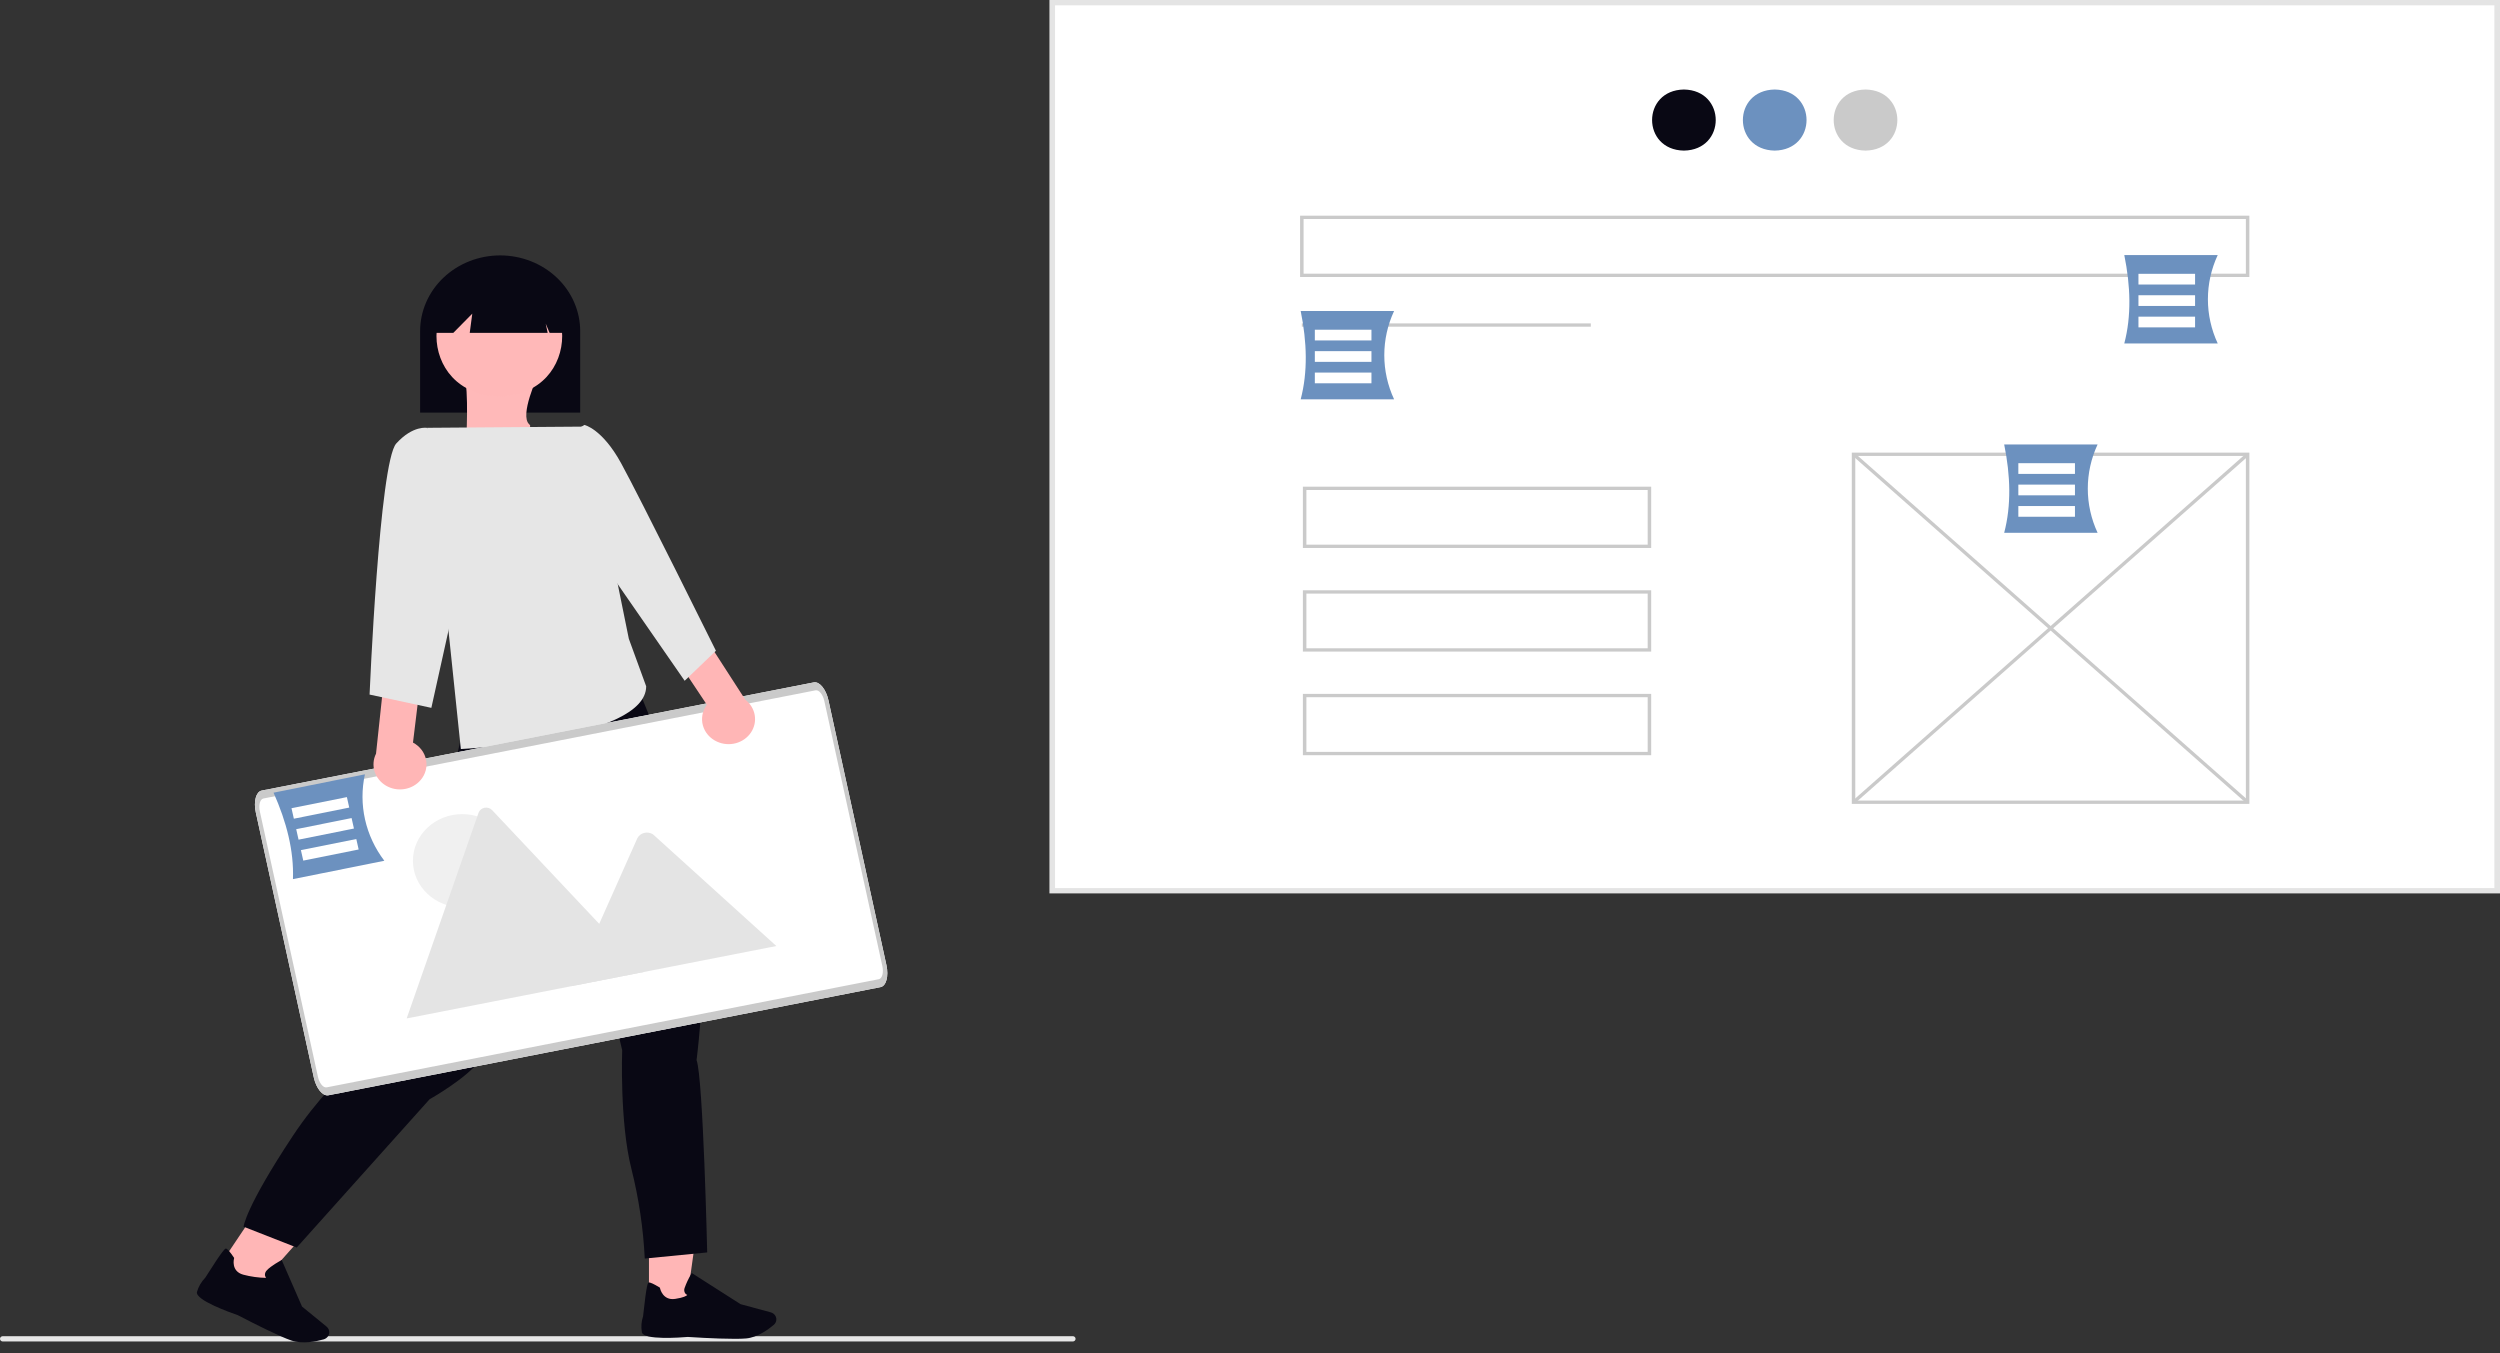 <svg width="399" height="216" viewBox="0 0 399 216" fill="none" xmlns="http://www.w3.org/2000/svg">
<rect x="0" y="0" width="399" height="216" fill="#333333" stroke="none"/>
<g clip-path="url(#clip0_14_425)">
<path d="M398.552 0.424H167.938V142.163H398.552V0.424Z" fill="white"/>
<path d="M399 142.587H167.49V0H399V142.587ZM168.387 141.739H398.104V0.848H168.386L168.387 141.739Z" fill="#E4E4E4"/>
<path d="M268.752 14.287C275.526 14.396 275.524 23.928 268.752 24.036C261.98 23.927 261.98 14.396 268.752 14.287Z" fill="#090814"/>
<path d="M283.245 14.287C290.019 14.396 290.017 23.928 283.245 24.036C276.471 23.927 276.472 14.396 283.245 14.287Z" fill="#6C91BF"/>
<path d="M297.738 14.287C304.512 14.396 304.511 23.928 297.738 24.036C290.964 23.927 290.966 14.396 297.738 14.287Z" fill="#CACACA"/>
<path d="M253.894 51.613H207.771V52.142H253.894V51.613Z" fill="#CACACA"/>
<path d="M358.999 128.3H295.545V72.24H358.999V128.3ZM296.104 127.771H358.44V72.768H296.104L296.104 127.771Z" fill="#CACACA"/>
<path d="M296.014 72.312L295.633 72.699L358.523 128.205L358.904 127.818L296.014 72.312Z" fill="#CACACA"/>
<path d="M358.522 72.336L295.632 127.842L296.013 128.229L358.903 72.723L358.522 72.336Z" fill="#CACACA"/>
<path d="M358.998 44.209H207.492V34.424H358.998V44.209ZM208.051 43.68H358.439V34.953H208.051V43.68Z" fill="#CACACA"/>
<path d="M263.53 87.458H207.94V77.673H263.53V87.458ZM208.5 86.929H262.971V78.202H208.5V86.929Z" fill="#CACACA"/>
<path d="M263.53 103.994H207.94V94.21H263.53V103.994ZM208.5 103.465H262.971V94.739H208.5V103.465Z" fill="#CACACA"/>
<path d="M263.53 120.53H207.94V110.745H263.53V120.53ZM208.5 120.001H262.971V111.274H208.5V120.001Z" fill="#CACACA"/>
<path d="M222.499 63.736H207.589C208.74 59.355 208.601 54.614 207.589 49.632H222.498C221.466 51.855 220.933 54.256 220.933 56.684C220.933 59.112 221.466 61.513 222.499 63.736Z" fill="#6C91BF"/>
<path d="M218.884 52.624H209.848V54.334H218.884V52.624Z" fill="white"/>
<path d="M218.884 56.043H209.848V57.753H218.884V56.043Z" fill="white"/>
<path d="M218.884 59.463H209.848V61.173H218.884V59.463Z" fill="white"/>
<path d="M334.778 85.038H319.868C321.019 80.656 320.88 75.916 319.868 70.933H334.778C333.745 73.156 333.212 75.557 333.212 77.985C333.212 80.413 333.745 82.815 334.778 85.038H334.778Z" fill="#6C91BF"/>
<path d="M331.163 73.925H322.127V75.635H331.163V73.925Z" fill="white"/>
<path d="M331.163 77.344H322.127V79.054H331.163V77.344Z" fill="white"/>
<path d="M331.163 80.764H322.127V82.474H331.163V80.764Z" fill="white"/>
<path d="M353.947 54.813H339.037C340.188 50.432 340.049 45.691 339.037 40.709H353.947C352.914 42.932 352.381 45.333 352.381 47.761C352.381 50.189 352.914 52.59 353.947 54.813Z" fill="#6C91BF"/>
<path d="M350.333 43.701H341.297V45.41H350.333V43.701Z" fill="white"/>
<path d="M350.333 47.12H341.297V48.83H350.333V47.12Z" fill="white"/>
<path d="M350.333 50.539H341.297V52.249H350.333V50.539Z" fill="white"/>
<path d="M92.599 65.848H67.051V52.916C67.041 51.324 67.365 49.745 68.002 48.271C68.64 46.797 69.579 45.456 70.766 44.327C71.954 43.197 73.365 42.301 74.92 41.69C76.474 41.078 78.141 40.763 79.825 40.763C81.508 40.763 83.175 41.078 84.73 41.69C86.285 42.301 87.696 43.197 88.883 44.327C90.07 45.456 91.01 46.797 91.647 48.271C92.285 49.745 92.608 51.324 92.599 52.916V65.848Z" fill="#090814"/>
<path d="M103.575 208.947H109.442L112.235 188.895H103.574L103.575 208.947Z" fill="#FFB6B6"/>
<path d="M33.705 203.969L40.85 205.681L56.881 187.663L46.336 185.137L33.705 203.969Z" fill="#FFB6B6"/>
<path d="M85.843 59.957C85.843 59.957 82.861 66.319 84.471 67.72C86.082 69.121 74.392 70.716 74.392 70.716C74.392 70.716 74.885 61.972 74.077 60.082L85.843 59.957Z" fill="#FFB9B9"/>
<path d="M73.435 118.346L73.011 120.301C73.011 120.301 71.739 121.474 72.375 122.061C73.011 122.647 72.799 125.385 72.799 125.385C72.443 130.377 65.371 158.429 64.106 163.908C64.106 163.908 54.353 169.774 46.721 181.311C39.088 192.848 38.876 195.781 38.876 195.781L47.357 199.106L68.559 175.445C68.559 175.445 74.496 172.121 76.614 169.187C78.731 166.254 91.88 135.945 91.88 135.945L99.3 167.623C99.3 167.623 98.876 179.16 100.784 186.591C101.957 191.277 102.667 196.056 102.904 200.866L112.869 199.888C112.869 199.888 112.233 172.121 111.173 169.188C111.173 169.188 115.626 135.358 106.721 121.866L99.546 104.219L92.517 101.724L73.435 118.346Z" fill="#090814"/>
<path d="M79.693 43.994C93.071 44.21 93.069 63.034 79.693 63.249C66.316 63.032 66.318 44.208 79.693 43.994Z" fill="#FFB8B8"/>
<path d="M89.989 53.121H87.715L87.096 51.657L87.406 53.121H74.97L75.375 50.058L72.352 53.121H69.337V51.461C69.329 50.173 69.589 48.896 70.104 47.704C70.619 46.512 71.379 45.428 72.338 44.514C73.298 43.6 74.439 42.875 75.696 42.38C76.953 41.886 78.301 41.631 79.663 41.631C81.024 41.631 82.372 41.886 83.629 42.38C84.887 42.875 86.028 43.6 86.987 44.514C87.947 45.428 88.706 46.512 89.221 47.704C89.737 48.896 89.997 50.173 89.989 51.461V53.121Z" fill="#090814"/>
<path d="M93.487 68.085L68.206 68.278L73.549 119.546C73.549 119.546 103.113 118.07 103.131 109.534L100.361 101.948L93.487 68.085Z" fill="#E6E6E6"/>
<path d="M140.537 157.543L52.408 174.808C51.508 174.982 50.468 173.713 50.083 171.969L40.824 129.654C40.443 127.911 40.866 126.355 41.764 126.176L129.891 108.911C130.792 108.737 131.832 110.006 132.217 111.75L141.479 154.064C141.858 155.809 141.436 157.365 140.537 157.543Z" fill="white"/>
<path d="M73.772 144.822C78.119 144.822 81.642 141.489 81.642 137.377C81.642 133.265 78.119 129.932 73.772 129.932C69.426 129.932 65.902 133.265 65.902 137.377C65.902 141.489 69.426 144.822 73.772 144.822Z" fill="#F0F0F0"/>
<path d="M102.854 155.108L65.05 162.514C65.003 162.524 64.955 162.529 64.906 162.531L76.373 129.733C76.442 129.529 76.567 129.346 76.736 129.203C76.904 129.059 77.109 128.961 77.331 128.918C77.553 128.874 77.782 128.887 77.997 128.955C78.212 129.024 78.403 129.144 78.552 129.306L94.856 146.616L95.637 147.444L102.854 155.108Z" fill="#E4E4E4"/>
<path d="M123.905 150.985L91.207 157.39L95.637 147.443L95.955 146.727L101.727 133.765C101.835 133.563 101.987 133.384 102.172 133.241C102.358 133.098 102.573 132.994 102.804 132.935C103.035 132.876 103.277 132.864 103.513 132.899C103.75 132.934 103.976 133.015 104.177 133.138C104.229 133.175 104.279 133.214 104.326 133.256L123.905 150.985Z" fill="#E4E4E4"/>
<path d="M140.537 157.543L52.408 174.808C51.508 174.982 50.468 173.713 50.083 171.969L40.824 129.654C40.443 127.911 40.866 126.355 41.764 126.176L129.891 108.911C130.792 108.737 131.832 110.006 132.217 111.75L141.479 154.064C141.858 155.809 141.436 157.365 140.537 157.543ZM42.041 127.44C41.501 127.546 41.248 128.481 41.476 129.527L50.739 171.84C50.968 172.886 51.592 173.647 52.133 173.544L140.26 156.28C140.8 156.173 141.053 155.239 140.824 154.192L131.562 111.879C131.333 110.833 130.708 110.072 130.167 110.175L42.041 127.44Z" fill="#CACACA"/>
<path d="M114.463 118.378C113.907 118.131 113.415 117.772 113.021 117.325C112.628 116.879 112.342 116.357 112.185 115.795C112.028 115.233 112.004 114.645 112.113 114.073C112.222 113.501 112.462 112.958 112.817 112.484L107.697 104.797L111.876 100.714L118.945 111.666C119.748 112.283 120.284 113.156 120.452 114.122C120.62 115.087 120.407 116.078 119.855 116.905C119.302 117.732 118.449 118.339 117.455 118.61C116.461 118.882 115.397 118.799 114.463 118.378Z" fill="#FFB6B6"/>
<path d="M89.603 70.106L93.271 67.819C93.271 67.819 96.101 68.419 99.112 73.897C102.123 79.374 114.262 103.862 114.262 103.862L109.272 108.654L95.961 89.443L89.603 70.106Z" fill="#E6E6E6"/>
<path d="M67.125 124.504C67.513 124.054 67.793 123.528 67.943 122.965C68.094 122.401 68.112 121.813 67.996 121.242C67.881 120.671 67.634 120.132 67.274 119.661C66.914 119.19 66.449 118.799 65.912 118.516L67.011 109.49L61.376 107.521L60.014 120.287C59.572 121.171 59.488 122.179 59.779 123.118C60.069 124.057 60.714 124.863 61.59 125.383C62.467 125.902 63.514 126.1 64.534 125.937C65.555 125.775 66.477 125.265 67.125 124.502L67.125 124.504Z" fill="#FFB6B6"/>
<path d="M71.533 72.694L68.207 68.294C68.207 68.294 65.931 67.817 63.241 70.784C60.552 73.752 58.983 110.853 58.983 110.853L68.844 112.974L74.671 86.686L71.533 72.694Z" fill="#E6E6E6"/>
<path d="M171.215 214.101H0.448C0.329 214.101 0.215 214.057 0.131 213.977C0.047 213.898 0 213.79 0 213.677C0 213.565 0.047 213.457 0.131 213.377C0.215 213.298 0.329 213.253 0.448 213.253H171.215C171.334 213.253 171.448 213.298 171.532 213.377C171.616 213.457 171.663 213.565 171.663 213.677C171.663 213.79 171.616 213.898 171.532 213.977C171.448 214.057 171.334 214.101 171.215 214.101Z" fill="#E6E6E6"/>
<path d="M61.339 137.378L46.755 140.307C46.919 135.795 45.742 131.186 43.658 126.511L58.243 123.581C57.721 125.958 57.727 128.412 58.26 130.787C58.793 133.162 59.841 135.406 61.339 137.378Z" fill="#6C91BF"/>
<path d="M55.363 127.217L46.523 128.992L46.899 130.665L55.738 128.89L55.363 127.217Z" fill="white"/>
<path d="M56.114 130.562L47.274 132.337L47.65 134.01L56.489 132.234L56.114 130.562Z" fill="white"/>
<path d="M56.865 133.906L48.025 135.682L48.401 137.354L57.24 135.579L56.865 133.906Z" fill="white"/>
<path d="M117.217 213.677C117.937 213.677 118.578 213.662 119.063 213.618C120.883 213.461 122.62 212.188 123.494 211.445C123.685 211.282 123.818 211.067 123.875 210.829C123.931 210.592 123.908 210.344 123.809 210.119C123.737 209.957 123.628 209.813 123.489 209.697C123.35 209.58 123.185 209.495 123.007 209.447L118.196 208.147L110.406 203.175L110.317 203.323C109.893 204.037 109.54 204.786 109.263 205.562C109.212 205.697 109.192 205.842 109.205 205.985C109.218 206.128 109.263 206.267 109.338 206.392C109.427 206.517 109.552 206.616 109.698 206.677C109.557 206.816 109.117 207.101 107.754 207.305C105.767 207.602 105.348 205.655 105.332 205.574L105.319 205.509L105.26 205.472C104.314 204.896 103.731 204.633 103.532 204.689C103.407 204.723 103.2 204.784 102.632 210.088C102.357 210.914 102.295 211.789 102.448 212.642C102.739 213.911 108.605 213.474 109.78 213.375C109.813 213.378 114.205 213.676 117.212 213.676H117.215L117.217 213.677Z" fill="#090814"/>
<path d="M44.764 213.243C45.437 213.54 46.044 213.79 46.517 213.95C48.29 214.554 50.495 214.092 51.651 213.764C51.903 213.693 52.126 213.548 52.287 213.351C52.448 213.154 52.54 212.915 52.55 212.666C52.556 212.486 52.52 212.306 52.443 212.141C52.367 211.976 52.252 211.83 52.107 211.713L48.203 208.525L44.953 201.084L44.803 201.185C44.747 201.223 43.234 202.029 42.594 202.738C42.484 202.842 42.4 202.968 42.347 203.106C42.293 203.244 42.273 203.392 42.286 203.538C42.312 203.691 42.383 203.834 42.492 203.95C41.253 203.927 40.022 203.755 38.829 203.44C36.836 202.896 37.334 200.919 37.355 200.839L37.372 200.774L37.335 200.714C36.714 199.79 36.288 199.306 36.077 199.276C35.945 199.256 35.721 199.227 32.77 203.906C32.137 204.557 31.678 205.343 31.433 206.196C31.126 207.491 36.807 209.506 37.951 209.899C37.98 209.915 41.95 212.001 44.761 213.242L44.764 213.243L44.764 213.243Z" fill="#090814"/>
</g>
<defs>
<clipPath id="clip0_14_425">
<rect width="399" height="216" fill="white"/>
</clipPath>
</defs>
</svg>
